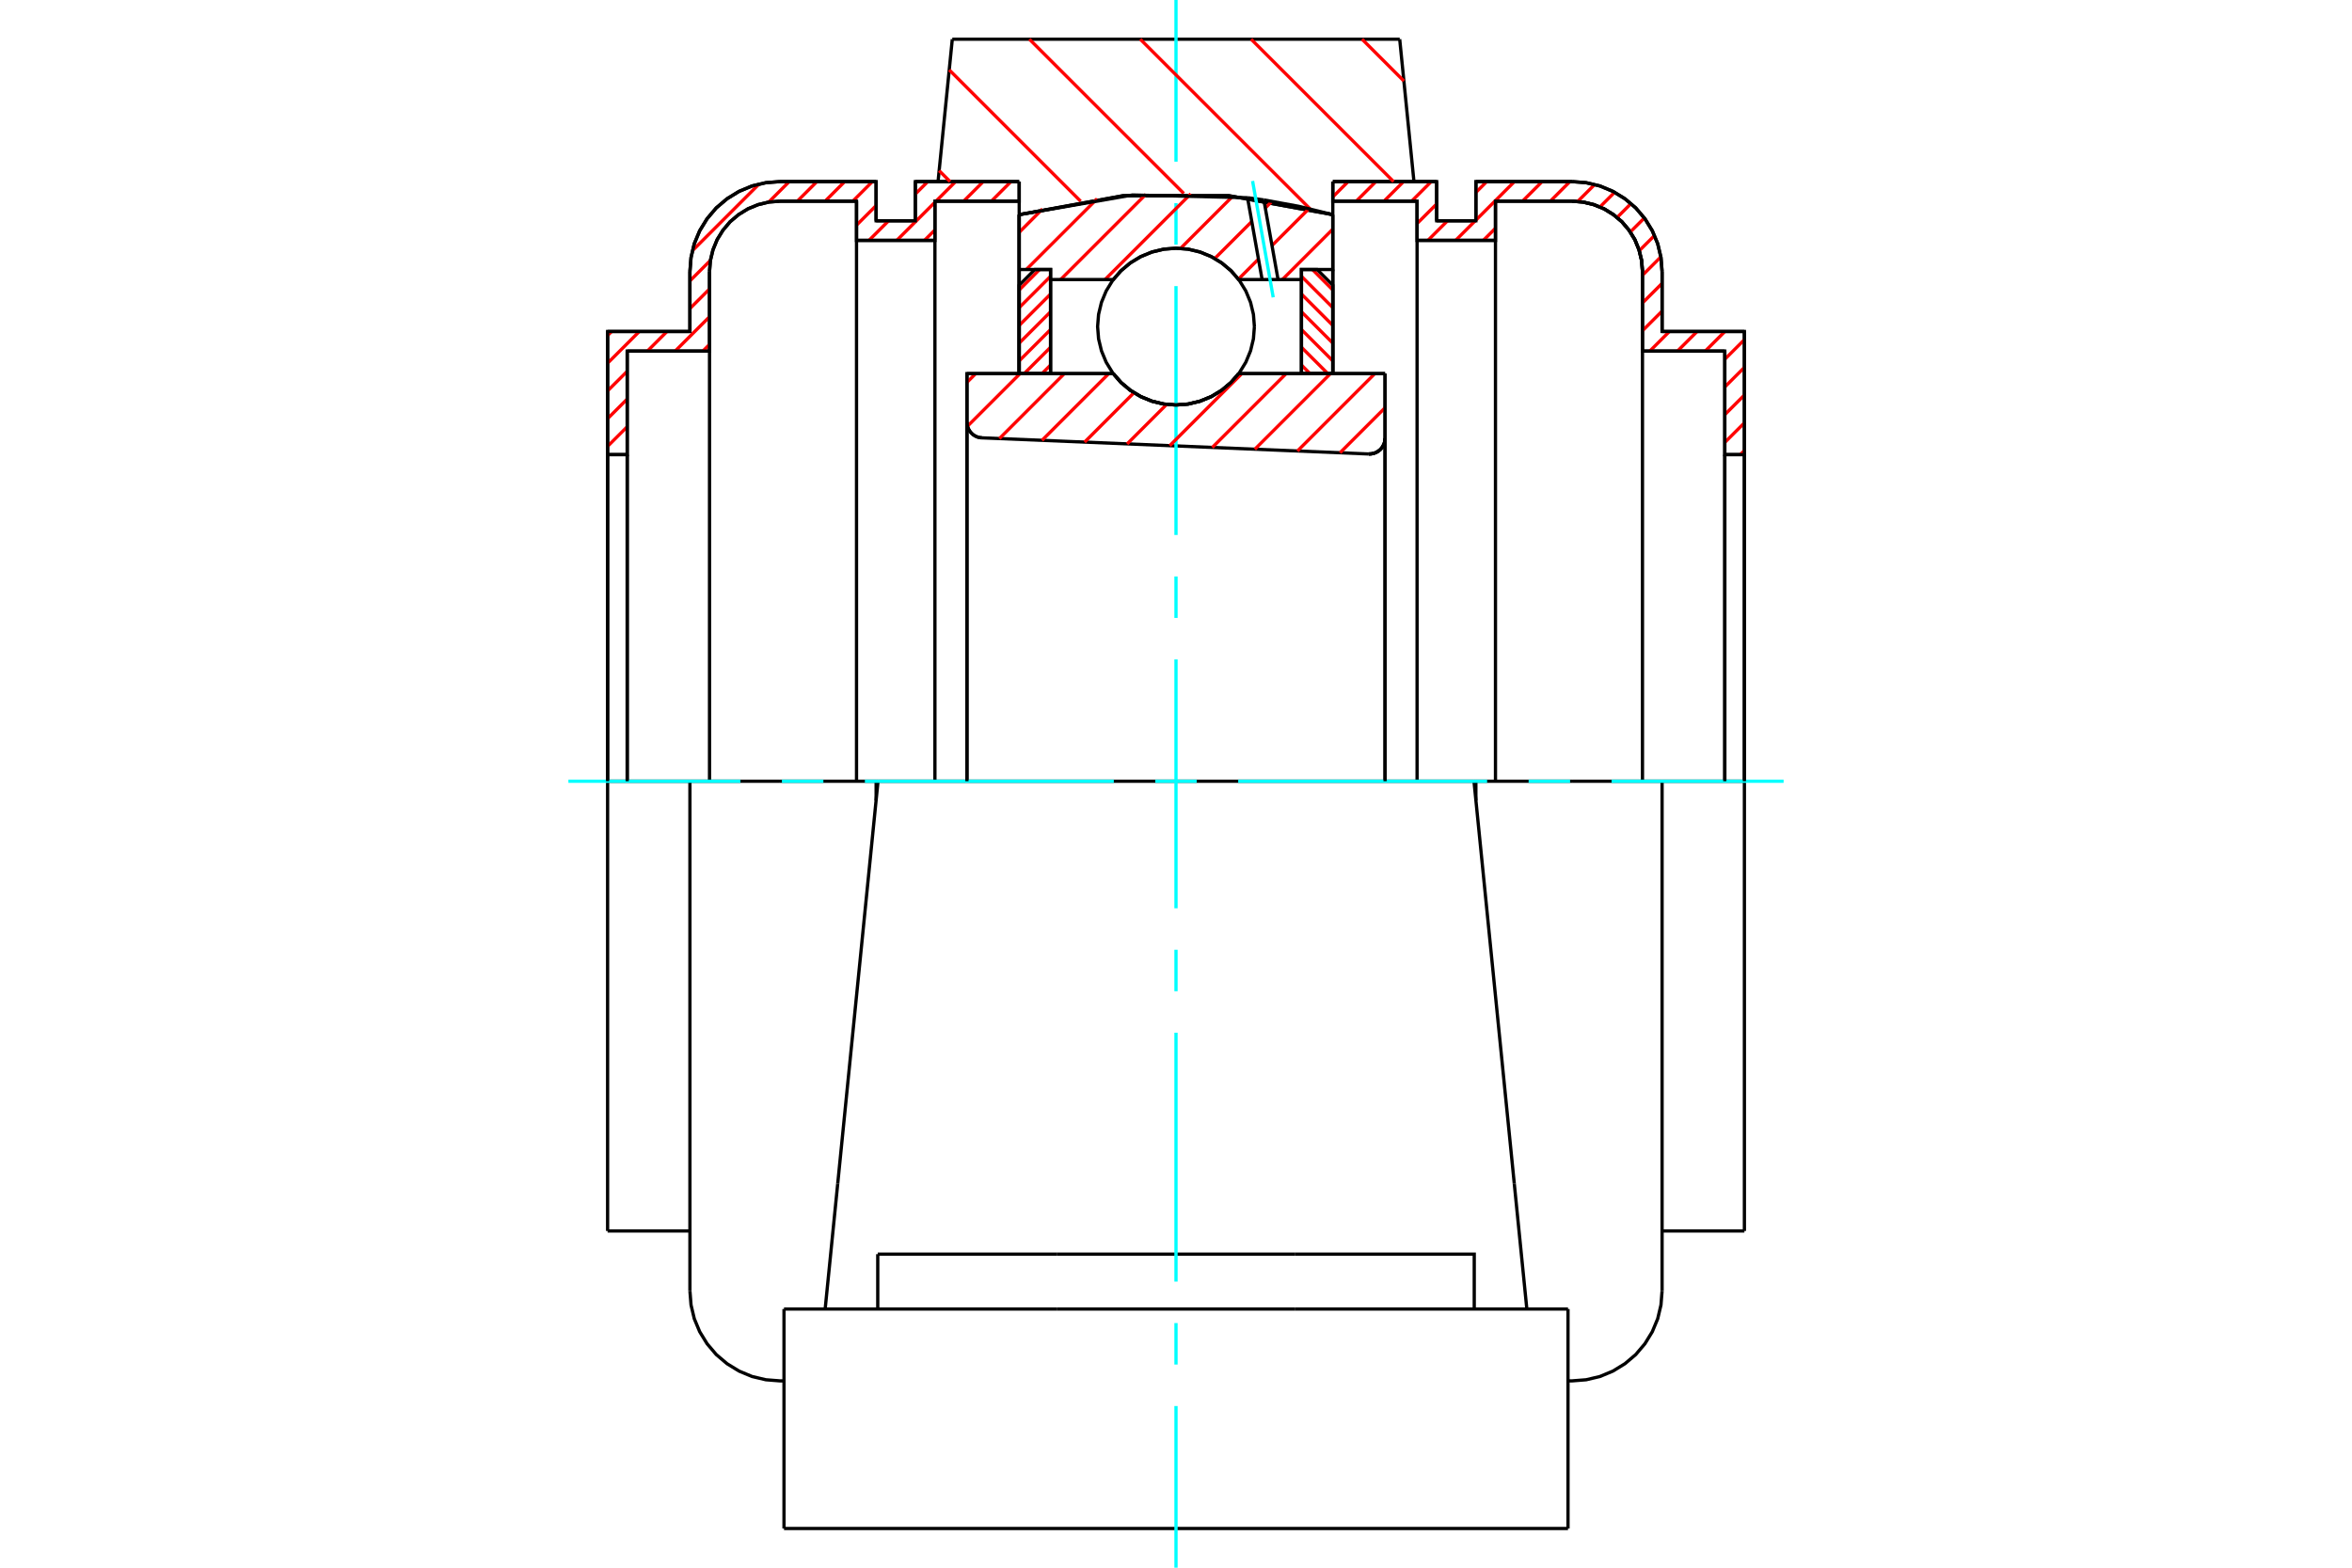 <?xml version="1.0" standalone="no"?>
<!DOCTYPE svg PUBLIC "-//W3C//DTD SVG 1.1//EN"
	"http://www.w3.org/Graphics/SVG/1.1/DTD/svg11.dtd">
<svg xmlns="http://www.w3.org/2000/svg" height="100%" width="100%" viewBox="0 0 36000 24000">
	<rect x="-1800" y="-1200" width="39600" height="26400" style="fill:#FFF"/>
	<g style="fill:none; fill-rule:evenodd" transform="matrix(1 0 0 1 0 0)">
		<g style="fill:none; stroke:#000; stroke-width:50; shape-rendering:geometricPrecision">
			<polyline points="20950,6950 20989,6948 21027,6940 21063,6927 21096,6907 21126,6883 21152,6854 21172,6821 21188,6786 21197,6748 21200,6710"/>
			<line x1="21200" y1="5720" x2="21200" y2="6710"/>
			<line x1="18960" y1="5720" x2="21200" y2="5720"/>
			<polyline points="17040,5720 17162,5859 17305,5978 17463,6073 17635,6143 17815,6186 18000,6200 18185,6186 18365,6143 18537,6073 18695,5978 18838,5859 18960,5720"/>
			<line x1="14800" y1="5720" x2="17040" y2="5720"/>
			<line x1="14800" y1="6463" x2="14800" y2="5720"/>
			<polyline points="14800,6463 14803,6500 14811,6535 14825,6569 14844,6601 14867,6629 14894,6654 14925,6674 14958,6689 14994,6699 15030,6703"/>
			<line x1="20950" y1="6950" x2="15030" y2="6703"/>
			<line x1="21200" y1="6710" x2="21200" y2="11960"/>
			<line x1="14800" y1="6463" x2="14800" y2="11960"/>
			<polyline points="20950,6950 20989,6948 21027,6940 21063,6927 21096,6907 21126,6883 21152,6854 21172,6821 21188,6786 21197,6748 21200,6710"/>
			<line x1="22561" y1="11960" x2="13439" y2="11960"/>
			<line x1="21424" y1="600" x2="21642" y2="2780"/>
			<line x1="14576" y1="600" x2="21424" y2="600"/>
			<line x1="14358" y1="2780" x2="14576" y2="600"/>
			<line x1="15600" y1="3286" x2="15600" y2="2780"/>
			<polyline points="20400,3286 18809,2996 17191,2996 15600,3286"/>
			<line x1="20400" y1="2780" x2="20400" y2="3286"/>
			<line x1="15600" y1="5720" x2="15600" y2="3286"/>
			<line x1="20400" y1="3286" x2="20400" y2="5720"/>
			<line x1="12000" y1="23400" x2="24000" y2="23400"/>
			<line x1="13435" y1="20040" x2="13435" y2="19200"/>
			<line x1="16174" y1="19200" x2="13435" y2="19200"/>
			<line x1="16174" y1="20040" x2="19826" y2="20040"/>
			<line x1="19826" y1="19200" x2="16174" y2="19200"/>
			<polyline points="22565,20040 22565,19200 19826,19200"/>
			<line x1="23370" y1="20040" x2="23178" y2="18123"/>
			<line x1="12822" y1="18123" x2="12630" y2="20040"/>
			<line x1="19826" y1="20040" x2="24000" y2="20040"/>
			<line x1="13439" y1="11960" x2="12822" y2="18123"/>
			<line x1="24000" y1="20880" x2="24000" y2="20040"/>
			<line x1="24000" y1="23400" x2="24000" y2="20880"/>
			<polyline points="12000,23400 12000,20880 12000,20040"/>
			<line x1="23178" y1="18123" x2="22561" y2="11960"/>
			<line x1="12000" y1="20040" x2="16174" y2="20040"/>
			<line x1="10560" y1="11960" x2="9300" y2="11960"/>
			<line x1="11937" y1="11960" x2="10560" y2="11960"/>
			<line x1="13410" y1="11960" x2="11937" y2="11960"/>
			<line x1="13439" y1="11960" x2="13410" y2="11960"/>
			<line x1="9600" y1="6960" x2="9300" y2="6960"/>
			<line x1="9600" y1="5375" x2="9600" y2="6960"/>
			<line x1="10860" y1="5375" x2="9600" y2="5375"/>
			<line x1="10860" y1="4157" x2="10860" y2="5375"/>
			<polyline points="11937,3080 11769,3093 11604,3133 11448,3197 11304,3286 11175,3395 11066,3524 10977,3668 10913,3824 10873,3989 10860,4157"/>
			<line x1="13110" y1="3080" x2="11937" y2="3080"/>
			<line x1="13110" y1="3680" x2="13110" y2="3080"/>
			<line x1="14310" y1="3680" x2="13110" y2="3680"/>
			<line x1="14310" y1="3080" x2="14310" y2="3680"/>
			<line x1="15600" y1="3080" x2="14310" y2="3080"/>
			<line x1="14010" y1="2780" x2="15600" y2="2780"/>
			<line x1="14010" y1="3380" x2="14010" y2="2780"/>
			<line x1="13410" y1="3380" x2="14010" y2="3380"/>
			<line x1="13410" y1="2780" x2="13410" y2="3380"/>
			<line x1="11937" y1="2780" x2="13410" y2="2780"/>
			<polyline points="11937,2780 11722,2797 11511,2847 11312,2930 11128,3043 10963,3183 10823,3348 10710,3532 10627,3731 10577,3942 10560,4157"/>
			<line x1="10560" y1="5075" x2="10560" y2="4157"/>
			<line x1="9300" y1="5075" x2="10560" y2="5075"/>
			<line x1="9300" y1="6960" x2="9300" y2="5075"/>
			<line x1="9300" y1="18845" x2="9300" y2="11960"/>
			<line x1="10560" y1="19763" x2="10560" y2="11960"/>
			<line x1="15600" y1="3286" x2="15600" y2="5717"/>
			<line x1="13410" y1="12254" x2="13410" y2="11960"/>
			<line x1="9300" y1="6960" x2="9300" y2="11960"/>
			<line x1="9600" y1="6960" x2="9600" y2="11960"/>
			<line x1="10860" y1="5375" x2="10860" y2="11960"/>
			<line x1="13110" y1="3680" x2="13110" y2="11960"/>
			<line x1="14310" y1="3680" x2="14310" y2="11960"/>
			<line x1="9300" y1="18845" x2="10560" y2="18845"/>
			<polyline points="10560,19763 10577,19978 10627,20189 10710,20388 10823,20572 10963,20737 11128,20877 11312,20990 11511,21073 11722,21123 11937,21140 12000,21140"/>
			<line x1="26700" y1="6960" x2="26400" y2="6960"/>
			<line x1="26700" y1="5075" x2="26700" y2="6960"/>
			<line x1="25440" y1="5075" x2="26700" y2="5075"/>
			<line x1="25440" y1="4157" x2="25440" y2="5075"/>
			<polyline points="25440,4157 25423,3942 25373,3731 25290,3532 25177,3348 25037,3183 24872,3043 24688,2930 24489,2847 24278,2797 24063,2780"/>
			<line x1="22590" y1="2780" x2="24063" y2="2780"/>
			<line x1="22590" y1="3380" x2="22590" y2="2780"/>
			<line x1="21990" y1="3380" x2="22590" y2="3380"/>
			<line x1="21990" y1="2780" x2="21990" y2="3380"/>
			<line x1="20400" y1="2780" x2="21990" y2="2780"/>
			<line x1="21690" y1="3080" x2="20400" y2="3080"/>
			<line x1="21690" y1="3680" x2="21690" y2="3080"/>
			<line x1="22890" y1="3680" x2="21690" y2="3680"/>
			<line x1="22890" y1="3080" x2="22890" y2="3680"/>
			<line x1="24063" y1="3080" x2="22890" y2="3080"/>
			<polyline points="25140,4157 25127,3989 25087,3824 25023,3668 24934,3524 24825,3395 24696,3286 24552,3197 24396,3133 24231,3093 24063,3080"/>
			<line x1="25140" y1="5375" x2="25140" y2="4157"/>
			<line x1="26400" y1="5375" x2="25140" y2="5375"/>
			<line x1="26400" y1="6960" x2="26400" y2="5375"/>
			<line x1="22590" y1="11960" x2="22561" y2="11960"/>
			<line x1="24063" y1="11960" x2="22590" y2="11960"/>
			<line x1="25440" y1="11960" x2="24063" y2="11960"/>
			<line x1="26700" y1="11960" x2="25440" y2="11960"/>
			<line x1="26400" y1="11960" x2="26400" y2="6960"/>
			<line x1="25140" y1="11960" x2="25140" y2="5375"/>
			<line x1="26700" y1="11960" x2="26700" y2="6960"/>
			<line x1="26700" y1="11960" x2="26700" y2="18845"/>
			<line x1="22890" y1="11960" x2="22890" y2="3680"/>
			<line x1="21690" y1="11960" x2="21690" y2="3680"/>
			<line x1="22590" y1="11960" x2="22590" y2="12254"/>
			<line x1="25440" y1="11960" x2="25440" y2="19763"/>
			<polyline points="25140,4157 25127,3989 25087,3824 25023,3668 24934,3524 24825,3395 24696,3286 24552,3197 24396,3133 24231,3093 24063,3080"/>
			<polyline points="24000,21140 24063,21140 24278,21123 24489,21073 24688,20990 24872,20877 25037,20737 25177,20572 25290,20388 25373,20189 25423,19978 25440,19763"/>
			<line x1="25440" y1="18845" x2="26700" y2="18845"/>
		</g>
		<g style="fill:none; stroke:#0FF; stroke-width:50; shape-rendering:geometricPrecision">
			<line x1="18000" y1="24000" x2="18000" y2="21525"/>
			<line x1="18000" y1="20890" x2="18000" y2="20255"/>
			<line x1="18000" y1="19620" x2="18000" y2="15810"/>
			<line x1="18000" y1="15175" x2="18000" y2="14540"/>
			<line x1="18000" y1="13905" x2="18000" y2="10095"/>
			<line x1="18000" y1="9460" x2="18000" y2="8825"/>
			<line x1="18000" y1="8190" x2="18000" y2="4380"/>
			<line x1="18000" y1="3745" x2="18000" y2="3110"/>
			<line x1="18000" y1="2475" x2="18000" y2="0"/>
			<line x1="8700" y1="11960" x2="11333" y2="11960"/>
			<line x1="11968" y1="11960" x2="12603" y2="11960"/>
			<line x1="13238" y1="11960" x2="17048" y2="11960"/>
			<line x1="17683" y1="11960" x2="18317" y2="11960"/>
			<line x1="18952" y1="11960" x2="22762" y2="11960"/>
			<line x1="23397" y1="11960" x2="24032" y2="11960"/>
			<line x1="24667" y1="11960" x2="27300" y2="11960"/>
		</g>
		<g style="fill:none; stroke:#F00; stroke-width:50; shape-rendering:geometricPrecision">
			<line x1="26700" y1="6897" x2="26637" y2="6960"/>
			<line x1="26700" y1="6473" x2="26400" y2="6773"/>
			<line x1="26700" y1="6048" x2="26400" y2="6348"/>
			<line x1="26700" y1="5624" x2="26400" y2="5924"/>
			<line x1="26700" y1="5200" x2="26400" y2="5500"/>
			<line x1="26401" y1="5075" x2="26101" y2="5375"/>
			<line x1="25976" y1="5075" x2="25676" y2="5375"/>
			<line x1="25552" y1="5075" x2="25252" y2="5375"/>
			<line x1="25440" y1="4763" x2="25140" y2="5063"/>
			<line x1="25440" y1="4338" x2="25140" y2="4638"/>
			<line x1="25421" y1="3933" x2="25140" y2="4214"/>
			<line x1="25324" y1="3606" x2="25091" y2="3838"/>
			<line x1="25169" y1="3337" x2="24953" y2="3552"/>
			<line x1="24964" y1="3117" x2="24752" y2="3329"/>
			<line x1="24713" y1="2944" x2="24489" y2="3168"/>
			<line x1="24409" y1="2824" x2="24149" y2="3084"/>
			<line x1="24029" y1="2780" x2="23729" y2="3080"/>
			<line x1="23604" y1="2780" x2="23304" y2="3080"/>
			<line x1="22890" y1="3494" x2="22704" y2="3680"/>
			<line x1="23180" y1="2780" x2="22590" y2="3370"/>
			<line x1="22580" y1="3380" x2="22280" y2="3680"/>
			<line x1="22756" y1="2780" x2="22590" y2="2946"/>
			<line x1="22156" y1="3380" x2="21856" y2="3680"/>
			<line x1="21990" y1="3122" x2="21690" y2="3422"/>
			<line x1="21907" y1="2780" x2="21607" y2="3080"/>
			<line x1="21483" y1="2780" x2="21183" y2="3080"/>
			<line x1="21059" y1="2780" x2="20759" y2="3080"/>
			<line x1="20635" y1="2780" x2="20400" y2="3015"/>
		</g>
		<g style="fill:none; stroke:#000; stroke-width:50; shape-rendering:geometricPrecision">
			<polyline points="20400,2780 21990,2780 21990,3380 22590,3380 22590,2780 24063,2780"/>
			<polyline points="25440,4157 25423,3942 25373,3731 25290,3532 25177,3348 25037,3183 24872,3043 24688,2930 24489,2847 24278,2797 24063,2780"/>
			<polyline points="25440,4157 25440,5075 26700,5075 26700,6960 26400,6960 26400,5375 25140,5375 25140,4157 25127,3989 25087,3824 25023,3668 24934,3524 24825,3395 24696,3286 24552,3197 24396,3133 24231,3093 24063,3080 22890,3080 22890,3680 21690,3680 21690,3080 20400,3080 20400,2780"/>
			<line x1="26700" y1="11960" x2="26700" y2="6960"/>
			<line x1="26400" y1="6960" x2="26400" y2="11960"/>
		</g>
		<g style="fill:none; stroke:#F00; stroke-width:50; shape-rendering:geometricPrecision">
			<line x1="15600" y1="3078" x2="15598" y2="3080"/>
			<line x1="15474" y1="2780" x2="15174" y2="3080"/>
			<line x1="15050" y1="2780" x2="14750" y2="3080"/>
			<line x1="14310" y1="3520" x2="14150" y2="3680"/>
			<line x1="14626" y1="2780" x2="14326" y2="3080"/>
			<line x1="14310" y1="3096" x2="13726" y2="3680"/>
			<line x1="14201" y1="2780" x2="14010" y2="2971"/>
			<line x1="13601" y1="3380" x2="13301" y2="3680"/>
			<line x1="13410" y1="3147" x2="13110" y2="3447"/>
			<line x1="9600" y1="6957" x2="9597" y2="6960"/>
			<line x1="13353" y1="2780" x2="13053" y2="3080"/>
			<line x1="10860" y1="5273" x2="10758" y2="5375"/>
			<line x1="9600" y1="6533" x2="9300" y2="6833"/>
			<line x1="12929" y1="2780" x2="12629" y2="3080"/>
			<line x1="10860" y1="4849" x2="10334" y2="5375"/>
			<line x1="9600" y1="6109" x2="9300" y2="6409"/>
			<line x1="12504" y1="2780" x2="12204" y2="3080"/>
			<line x1="10860" y1="4424" x2="10560" y2="4724"/>
			<line x1="10209" y1="5075" x2="9909" y2="5375"/>
			<line x1="9600" y1="5684" x2="9300" y2="5984"/>
			<line x1="12080" y1="2780" x2="11766" y2="3094"/>
			<line x1="10874" y1="3986" x2="10560" y2="4300"/>
			<line x1="9785" y1="5075" x2="9300" y2="5560"/>
			<line x1="11618" y1="2818" x2="10598" y2="3838"/>
			<line x1="9361" y1="5075" x2="9300" y2="5136"/>
		</g>
		<g style="fill:none; stroke:#000; stroke-width:50; shape-rendering:geometricPrecision">
			<polyline points="15600,2780 14010,2780 14010,3380 13410,3380 13410,2780 11937,2780 11722,2797 11511,2847 11312,2930 11128,3043 10963,3183 10823,3348 10710,3532 10627,3731 10577,3942 10560,4157 10560,5075 9300,5075 9300,6960 9600,6960 9600,5375 10860,5375 10860,4157"/>
			<polyline points="11937,3080 11769,3093 11604,3133 11448,3197 11304,3286 11175,3395 11066,3524 10977,3668 10913,3824 10873,3989 10860,4157"/>
			<polyline points="11937,3080 13110,3080 13110,3680 14310,3680 14310,3080 15600,3080 15600,2780"/>
			<line x1="9300" y1="11960" x2="9300" y2="6960"/>
			<line x1="9600" y1="6960" x2="9600" y2="11960"/>
		</g>
		<g style="fill:none; stroke:#F00; stroke-width:50; shape-rendering:geometricPrecision">
			<line x1="20848" y1="600" x2="21488" y2="1240"/>
			<line x1="19150" y1="600" x2="21330" y2="2780"/>
			<line x1="17453" y1="600" x2="20056" y2="3202"/>
			<line x1="15756" y1="600" x2="18119" y2="2962"/>
			<line x1="14529" y1="1070" x2="16540" y2="3081"/>
			<line x1="14375" y1="2613" x2="14542" y2="2780"/>
		</g>
		<g style="fill:none; stroke:#000; stroke-width:50; shape-rendering:geometricPrecision">
			<polyline points="20400,3286 18809,2996 17191,2996 15600,3286"/>
		</g>
		<g style="fill:none; stroke:#F00; stroke-width:50; shape-rendering:geometricPrecision">
			<line x1="15912" y1="4126" x2="15600" y2="4439"/>
			<line x1="16080" y1="4230" x2="15600" y2="4710"/>
			<line x1="16080" y1="4502" x2="15600" y2="4982"/>
			<line x1="16080" y1="4773" x2="15600" y2="5253"/>
			<line x1="16080" y1="5045" x2="15600" y2="5525"/>
			<line x1="16080" y1="5316" x2="15676" y2="5720"/>
			<line x1="16080" y1="5588" x2="15948" y2="5720"/>
		</g>
		<g style="fill:none; stroke:#000; stroke-width:50; shape-rendering:geometricPrecision">
			<polyline points="16080,5720 16080,4126 15840,4126 15600,4366 15600,5720 16080,5720"/>
		</g>
		<g style="fill:none; stroke:#F00; stroke-width:50; shape-rendering:geometricPrecision">
			<line x1="20088" y1="4126" x2="20400" y2="4439"/>
			<line x1="19920" y1="4230" x2="20400" y2="4710"/>
			<line x1="19920" y1="4502" x2="20400" y2="4982"/>
			<line x1="19920" y1="4773" x2="20400" y2="5253"/>
			<line x1="19920" y1="5045" x2="20400" y2="5525"/>
			<line x1="19920" y1="5316" x2="20324" y2="5720"/>
			<line x1="19920" y1="5588" x2="20052" y2="5720"/>
		</g>
		<g style="fill:none; stroke:#000; stroke-width:50; shape-rendering:geometricPrecision">
			<polyline points="19920,5720 19920,4126 20160,4126 20400,4366 20400,5720 19920,5720"/>
			<polyline points="19200,5000 19185,4812 19141,4629 19069,4455 18971,4295 18849,4151 18705,4029 18545,3931 18371,3859 18188,3815 18000,3800 17812,3815 17629,3859 17455,3931 17295,4029 17151,4151 17029,4295 16931,4455 16859,4629 16815,4812 16800,5000 16815,5188 16859,5371 16931,5545 17029,5705 17151,5849 17295,5971 17455,6069 17629,6141 17812,6185 18000,6200 18188,6185 18371,6141 18545,6069 18705,5971 18849,5849 18971,5705 19069,5545 19141,5371 19185,5188 19200,5000"/>
		</g>
		<g style="fill:none; stroke:#F00; stroke-width:50; shape-rendering:geometricPrecision">
			<line x1="20400" y1="3508" x2="19628" y2="4280"/>
			<line x1="20033" y1="3197" x2="19469" y2="3760"/>
			<line x1="19262" y1="3967" x2="18955" y2="4274"/>
			<line x1="19468" y1="3083" x2="19367" y2="3184"/>
			<line x1="19160" y1="3391" x2="18593" y2="3958"/>
			<line x1="18866" y1="3006" x2="18070" y2="3802"/>
			<line x1="18226" y1="2967" x2="16913" y2="4280"/>
			<line x1="17539" y1="2975" x2="16234" y2="4280"/>
			<line x1="16793" y1="3043" x2="15709" y2="4126"/>
			<line x1="15957" y1="3199" x2="15600" y2="3557"/>
		</g>
		<g style="fill:none; stroke:#000; stroke-width:50; shape-rendering:geometricPrecision">
			<polyline points="15600,5720 15600,4126 15600,3286"/>
			<polyline points="19095,3027 17335,2985 15600,3286"/>
			<polyline points="19345,3061 19220,3043 19095,3027"/>
			<polyline points="20400,3286 19876,3158 19345,3061"/>
			<polyline points="20400,3286 20400,4126 19920,4126 19920,4280 19920,5720"/>
			<polyline points="19920,4280 19562,4280 19318,4280 18960,4280 18838,4141 18695,4022 18537,3927 18365,3857 18185,3814 18000,3800 17815,3814 17635,3857 17463,3927 17305,4022 17162,4141 17040,4280 16080,4280 16080,5720"/>
			<polyline points="16080,4280 16080,4126 15600,4126"/>
			<line x1="20400" y1="4126" x2="20400" y2="5720"/>
		</g>
		<g style="fill:none; stroke:#0FF; stroke-width:50; shape-rendering:geometricPrecision">
			<line x1="19488" y1="4552" x2="19172" y2="2771"/>
		</g>
		<g style="fill:none; stroke:#000; stroke-width:50; shape-rendering:geometricPrecision">
			<line x1="19318" y1="4280" x2="19095" y2="3027"/>
			<line x1="19562" y1="4280" x2="19345" y2="3061"/>
		</g>
		<g style="fill:none; stroke:#F00; stroke-width:50; shape-rendering:geometricPrecision">
			<line x1="21200" y1="6242" x2="20511" y2="6931"/>
			<line x1="21043" y1="5720" x2="19859" y2="6904"/>
			<line x1="20364" y1="5720" x2="19207" y2="6877"/>
			<line x1="19686" y1="5720" x2="18556" y2="6850"/>
			<line x1="19007" y1="5720" x2="17904" y2="6823"/>
			<line x1="17857" y1="6191" x2="17252" y2="6796"/>
			<line x1="17357" y1="6012" x2="16601" y2="6768"/>
			<line x1="16970" y1="5720" x2="15949" y2="6741"/>
			<line x1="16291" y1="5720" x2="15297" y2="6714"/>
			<line x1="15613" y1="5720" x2="14808" y2="6525"/>
			<line x1="14934" y1="5720" x2="14800" y2="5854"/>
		</g>
		<g style="fill:none; stroke:#000; stroke-width:50; shape-rendering:geometricPrecision">
			<polyline points="14800,6463 14803,6500 14811,6535 14825,6569 14844,6601 14867,6629 14894,6654 14925,6674 14958,6689 14994,6699 15030,6703"/>
			<polyline points="20950,6950 20989,6948 21027,6940 21063,6927 21096,6907 21126,6883 21152,6854 21172,6821 21188,6786 21197,6748 21200,6710"/>
			<polyline points="21200,5720 20720,5720 18960,5720"/>
			<polyline points="17040,5720 17162,5859 17305,5978 17463,6073 17635,6143 17815,6186 18000,6200 18185,6186 18365,6143 18537,6073 18695,5978 18838,5859 18960,5720"/>
			<polyline points="17040,5720 15280,5720 14800,5720 14800,11960"/>
			<line x1="21200" y1="11960" x2="21200" y2="5720"/>
		</g>
	</g>
</svg>
